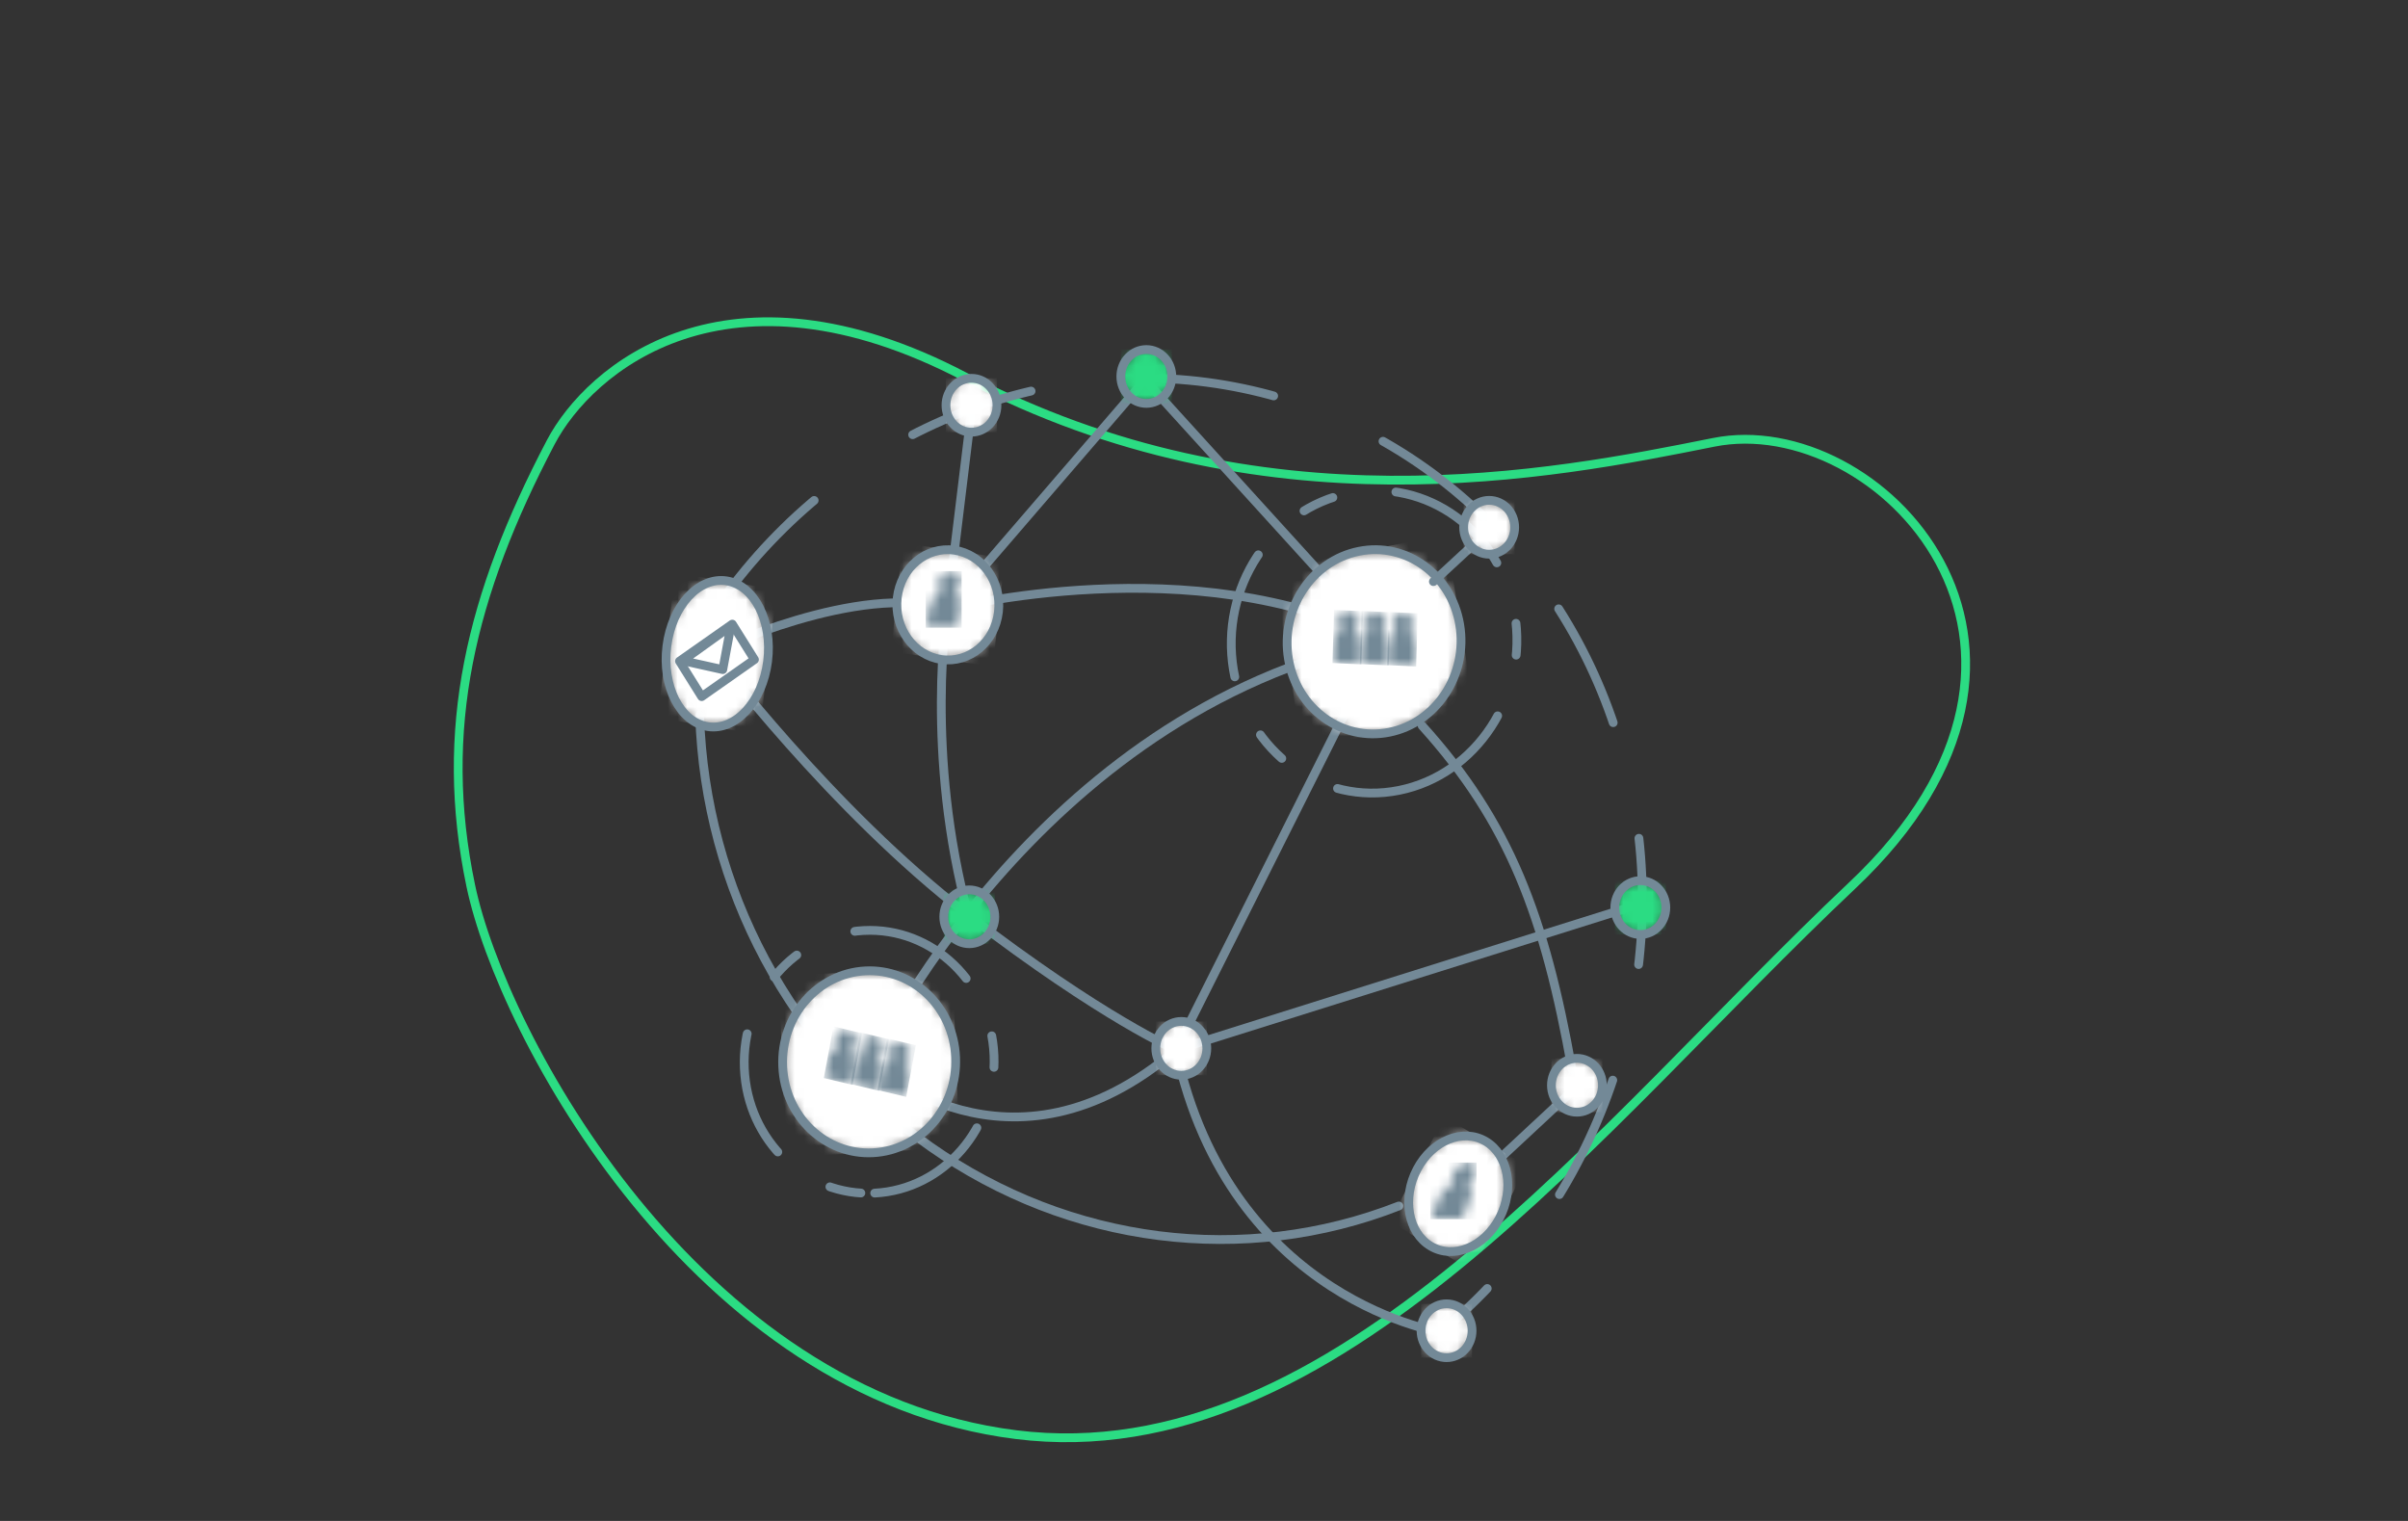 <svg width="247" height="156" viewBox="0 0 247 156" fill="none" xmlns="http://www.w3.org/2000/svg">
    <rect x="0" y="0" width="247" height="156" fill="#333333" stroke="none"/>
    <path d="M98.993 38.655C74.536 25.83 60.468 37.785 56.491 45.366C48.289 61.001 44.934 74.819 48.289 90.85C51.497 106.177 71.404 143.046 104.213 147.147C137.021 151.248 163.864 115.457 189.962 90.85C216.06 66.244 192.572 42.01 175.795 45.366L175.631 45.399C159.227 48.68 129.463 54.633 98.993 38.655Z"
          stroke="#2BDC83" stroke-width="0.9" stroke-linecap="round"/>
    <g clip-path="url(#clip0_9653_87972)">
        <mask id="mask0_9653_87972" style="mask-type:luminance" maskUnits="userSpaceOnUse" x="-240" y="-173"
              width="1181" height="581">
            <path d="M940.239 -172.715V407.142H-239.193V-172.715H940.239Z" fill="white"/>
        </mask>
        <g mask="url(#mask0_9653_87972)">
            <mask id="mask1_9653_87972" style="mask-type:luminance" maskUnits="userSpaceOnUse" x="58" y="23" width="123"
                  height="130">
                <path d="M180.295 23.998V152.57H58.704V23.998H180.295Z" fill="white"/>
            </mask>
            <g mask="url(#mask1_9653_87972)">
                <path d="M74.642 60.764C87.225 43.854 107.773 35.721 127.498 39.842C147.224 43.964 162.634 59.611 167.141 80.092C171.647 100.573 164.451 122.263 148.63 135.886"
                      stroke="#738997" stroke-width="0.9" stroke-linecap="round" stroke-linejoin="round"
                      stroke-dasharray="12.98 12.17"/>
                <path d="M143.487 123.695C127.639 129.899 109.712 127.63 95.438 117.614C81.164 107.597 72.331 91.088 71.764 73.365"
                      stroke="#738997" stroke-width="0.9" stroke-linecap="round" stroke-linejoin="round"/>
                <path d="M99.744 41.364L97.168 62.49" stroke="#738997" stroke-width="0.9" stroke-linecap="round"
                      stroke-linejoin="round"/>
                <path d="M117.44 38.956L97.168 62.489" stroke="#738997" stroke-width="0.9" stroke-linecap="round"
                      stroke-linejoin="round"/>
                <path d="M117.44 38.956L141.717 65.67" stroke="#738997" stroke-width="0.9" stroke-linecap="round"
                      stroke-linejoin="round"/>
                <path d="M161.851 111.366L149.802 122.58" stroke="#738997" stroke-width="0.9" stroke-linecap="round"
                      stroke-linejoin="round"/>
                <path d="M141.717 65.67L120.632 107.684" stroke="#738997" stroke-width="0.9" stroke-linecap="round"
                      stroke-linejoin="round"/>
                <path d="M73.07 66.842C73.07 66.842 85.277 83.078 99.228 93.79C113.18 104.503 120.631 107.683 120.631 107.683"
                      stroke="#738997" stroke-width="0.9" stroke-linecap="round" stroke-linejoin="round"/>
                <path d="M89.4 109.023C89.4 109.023 103.519 122.337 120.632 107.684" stroke="#738997"
                      stroke-width="0.9" stroke-linecap="round" stroke-linejoin="round"/>
                <path d="M148.292 136.751C148.292 136.751 126.18 133.628 120.632 107.684" stroke="#738997"
                      stroke-width="0.9" stroke-linecap="round" stroke-linejoin="round"/>
                <path d="M89.4 109.023C89.4 109.023 105.973 73.222 141.717 65.67" stroke="#738997"
                      stroke-width="0.9" stroke-linecap="round" stroke-linejoin="round"/>
                <path d="M97.167 62.49C97.167 62.49 94.789 77.22 99.387 94.126" stroke="#738997"
                      stroke-width="0.9" stroke-linecap="round" stroke-linejoin="round"/>
                <path d="M97.168 62.491C97.168 62.491 122.534 55.962 141.717 65.671" stroke="#738997"
                      stroke-width="0.9" stroke-linecap="round" stroke-linejoin="round"/>
                <path d="M73.07 66.842C73.07 66.842 88.131 59.645 97.168 62.49" stroke="#738997"
                      stroke-width="0.9" stroke-linecap="round" stroke-linejoin="round"/>
                <mask id="mask2_9653_87972" style="mask-type:luminance" maskUnits="userSpaceOnUse" x="96" y="91"
                      width="7" height="6">
                    <path d="M99.424 91.272C100.869 91.272 102.04 92.508 102.04 94.033C102.04 95.559 100.869 96.795 99.424 96.795C97.979 96.795 96.808 95.559 96.808 94.033C96.808 92.508 97.979 91.272 99.424 91.272Z"
                          fill="white"/>
                </mask>
                <g mask="url(#mask2_9653_87972)">
                    <path d="M96.808 91.272H102.04V96.795H96.808V91.272Z" fill="#2BDC83"/>
                </g>
                <path d="M99.424 96.795C100.869 96.795 102.04 95.559 102.04 94.034C102.04 92.508 100.869 91.272 99.424 91.272C97.98 91.272 96.808 92.508 96.808 94.034C96.808 95.559 97.98 96.795 99.424 96.795Z"
                      stroke="#738997" stroke-width="0.9" stroke-linecap="round" stroke-linejoin="round"/>
                <mask id="mask3_9653_87972" style="mask-type:luminance" maskUnits="userSpaceOnUse" x="145" y="133"
                      width="6" height="7">
                    <path d="M148.381 133.728C149.825 133.728 150.997 134.965 150.997 136.49C150.997 138.015 149.825 139.252 148.381 139.252C146.936 139.252 145.765 138.015 145.765 136.49C145.765 134.965 146.936 133.728 148.381 133.728Z"
                          fill="white"/>
                </mask>
                <g mask="url(#mask3_9653_87972)">
                    <path d="M145.765 133.728H150.997V139.252H145.765V133.728Z" fill="white"/>
                </g>
                <path d="M148.381 139.252C149.826 139.252 150.997 138.015 150.997 136.49C150.997 134.965 149.826 133.728 148.381 133.728C146.936 133.728 145.765 134.965 145.765 136.49C145.765 138.015 146.936 139.252 148.381 139.252Z"
                      stroke="#738997" stroke-width="0.9" stroke-linecap="round" stroke-linejoin="round"/>
                <mask id="mask4_9653_87972" style="mask-type:luminance" maskUnits="userSpaceOnUse" x="114" y="35"
                      width="7" height="7">
                    <path d="M117.585 35.852C119.03 35.852 120.201 37.089 120.201 38.614C120.201 40.139 119.03 41.376 117.585 41.376C116.14 41.376 114.969 40.139 114.969 38.614C114.969 37.089 116.14 35.852 117.585 35.852Z"
                          fill="white"/>
                </mask>
                <g mask="url(#mask4_9653_87972)">
                    <path d="M114.969 35.852H120.201V41.376H114.969V35.852Z" fill="#2BDC83"/>
                </g>
                <path d="M117.585 41.376C119.03 41.376 120.201 40.139 120.201 38.614C120.201 37.088 119.03 35.852 117.585 35.852C116.141 35.852 114.969 37.088 114.969 38.614C114.969 40.139 116.141 41.376 117.585 41.376Z"
                      stroke="#738997" stroke-width="0.9" stroke-linecap="round" stroke-linejoin="round"/>
                <mask id="mask5_9653_87972" style="mask-type:luminance" maskUnits="userSpaceOnUse" x="97" y="38"
                      width="6" height="7">
                    <path d="M99.649 38.803C101.094 38.803 102.265 40.039 102.265 41.564C102.265 43.09 101.094 44.326 99.649 44.326C98.204 44.326 97.033 43.09 97.033 41.564C97.033 40.039 98.204 38.803 99.649 38.803Z"
                          fill="white"/>
                </mask>
                <g mask="url(#mask5_9653_87972)">
                    <path d="M97.033 38.803H102.265V44.326H97.033V38.803Z" fill="white"/>
                </g>
                <path d="M99.649 44.327C101.094 44.327 102.265 43.09 102.265 41.565C102.265 40.04 101.094 38.803 99.649 38.803C98.204 38.803 97.033 40.04 97.033 41.565C97.033 43.09 98.204 44.327 99.649 44.327Z"
                      stroke="#738997" stroke-width="0.9" stroke-linecap="round" stroke-linejoin="round"/>
                <mask id="mask6_9653_87972" style="mask-type:luminance" maskUnits="userSpaceOnUse" x="80" y="99"
                      width="19" height="20">
                    <path d="M88.796 99.625C93.712 99.347 97.859 103.277 98.057 108.403C98.255 113.53 94.429 117.911 89.513 118.19C84.596 118.468 80.45 114.538 80.252 109.411C80.054 104.285 83.879 99.903 88.796 99.625Z"
                          fill="white"/>
                </mask>
                <g mask="url(#mask6_9653_87972)">
                    <path d="M79.894 100.13L97.699 99.12L98.414 117.685L80.609 118.695L79.894 100.13Z"
                          fill="white"/>
                </g>
                <path d="M89.547 118.234C94.445 117.98 98.239 113.599 98.022 108.448C97.805 103.297 93.659 99.327 88.761 99.581C83.864 99.835 80.069 104.217 80.286 109.367C80.503 114.518 84.65 118.488 89.547 118.234Z"
                      stroke="#738997" stroke-width="0.9" stroke-linecap="round" stroke-linejoin="round"/>
                <mask id="mask7_9653_87972" style="mask-type:luminance" maskUnits="userSpaceOnUse" x="144" y="116"
                      width="11" height="13">
                    <path d="M146.761 127.804C144.423 126.412 143.79 122.883 145.346 119.922C146.901 116.961 150.057 115.689 152.395 117.081C154.732 118.474 155.365 122.003 153.81 124.964C152.254 127.925 149.098 129.196 146.761 127.804Z"
                          fill="white"/>
                </mask>
                <g mask="url(#mask7_9653_87972)">
                    <path d="M150.996 130.333L142.537 125.282L148.159 114.552L156.618 119.604L150.996 130.333Z"
                          fill="white"/>
                </g>
                <path d="M152.403 117.073C150.07 115.686 146.914 116.965 145.354 119.931C143.794 122.896 144.42 126.425 146.753 127.813C149.085 129.2 152.241 127.921 153.802 124.956C155.362 121.99 154.736 118.461 152.403 117.073Z"
                      stroke="#738997" stroke-width="0.9" stroke-linecap="round" stroke-linejoin="round"/>
                <mask id="mask8_9653_87972" style="mask-type:luminance" maskUnits="userSpaceOnUse" x="68" y="59"
                      width="11" height="16">
                    <path d="M74.474 59.627C77.355 60.093 79.286 63.795 78.788 67.895C78.289 71.995 75.55 74.941 72.669 74.475C69.788 74.009 67.856 70.307 68.355 66.207C68.854 62.107 71.593 59.16 74.474 59.627Z"
                          fill="white"/>
                </mask>
                <g mask="url(#mask8_9653_87972)">
                    <path d="M69.255 58.78L79.688 60.472L77.888 75.322L67.455 73.63L69.255 58.78Z"
                          fill="white"/>
                </g>
                <path d="M72.617 74.525C75.469 74.964 78.209 71.974 78.736 67.847C79.263 63.719 77.379 60.017 74.526 59.578C71.674 59.139 68.934 62.129 68.407 66.256C67.88 70.384 69.765 74.086 72.617 74.525Z"
                      stroke="#738997" stroke-width="0.9" stroke-linecap="round" stroke-linejoin="round"/>
                <mask id="mask9_9653_87972" style="mask-type:luminance" maskUnits="userSpaceOnUse" x="91" y="56"
                      width="12" height="12">
                    <path d="M97.84 56.477C100.727 56.907 102.793 59.745 102.453 62.816C102.114 65.886 99.499 68.027 96.611 67.597C93.724 67.167 91.658 64.329 91.998 61.258C92.337 58.188 94.952 56.047 97.84 56.477Z"
                          fill="white"/>
                </mask>
                <g mask="url(#mask9_9653_87972)">
                    <path d="M92.61 55.696L103.065 57.257L101.841 68.378L91.385 66.817L92.61 55.696Z"
                          fill="white"/>
                </g>
                <path d="M96.572 67.644C99.437 68.048 102.052 65.865 102.414 62.769C102.775 59.672 100.745 56.834 97.879 56.43C95.014 56.026 92.398 58.209 92.037 61.305C91.676 64.402 93.706 67.24 96.572 67.644Z"
                      stroke="#738997" stroke-width="0.9" stroke-linecap="round" stroke-linejoin="round"/>
                <path d="M89.721 122.374C96.792 122.007 102.271 115.68 101.958 108.243C101.645 100.805 95.659 95.074 88.587 95.441C81.516 95.808 76.037 102.135 76.35 109.572C76.663 117.009 82.649 122.741 89.721 122.374Z"
                      stroke="#738997" stroke-width="0.9" stroke-linecap="round" stroke-linejoin="round"
                      stroke-dasharray="12.99 6.5 3.25 6.5"/>
                <mask id="mask10_9653_87972" style="mask-type:luminance" maskUnits="userSpaceOnUse" x="131" y="56"
                      width="19" height="20">
                    <path d="M139.458 56.63C144.347 55.609 148.976 58.899 149.798 63.978C150.62 69.056 147.323 74 142.434 75.021C137.545 76.041 132.915 72.751 132.093 67.673C131.272 62.594 134.569 57.65 139.458 56.63Z"
                          fill="white"/>
                </mask>
                <g mask="url(#mask10_9653_87972)">
                    <path d="M130.61 58.48L148.314 54.777L151.281 73.17L133.578 76.873L130.61 58.48Z"
                          fill="white"/>
                </g>
                <path d="M142.505 75.104C147.355 74.13 150.588 69.186 149.727 64.061C148.865 58.937 144.236 55.572 139.386 56.546C134.537 57.52 131.304 62.464 132.165 67.589C133.026 72.713 137.656 76.078 142.505 75.104Z"
                      stroke="#738997" stroke-width="0.9" stroke-linecap="round" stroke-linejoin="round"/>
                <path d="M143.504 81.066C151.47 79.465 156.781 71.342 155.368 62.925C153.955 54.507 146.353 48.981 138.387 50.583C130.422 52.184 125.111 60.307 126.524 68.725C127.937 77.142 135.539 82.668 143.504 81.066Z"
                      stroke="#738997" stroke-width="0.9" stroke-linecap="round" stroke-linejoin="round"
                      stroke-dasharray="13.1 6.55 3.27 6.55"/>
                <mask id="mask11_9653_87972" style="mask-type:luminance" maskUnits="userSpaceOnUse" x="94" y="58"
                      width="5" height="7">
                    <path d="M97.633 58.575C97.941 58.575 98.214 58.702 98.391 58.926C98.568 59.151 98.636 59.456 98.578 59.774C98.513 60.132 98.297 60.471 97.987 60.698C98.457 60.969 98.717 61.519 98.616 62.158L98.216 64.379H94.954L95.358 62.196C95.476 61.544 95.938 60.979 96.515 60.701C96.286 60.474 96.191 60.133 96.255 59.774C96.375 59.112 96.992 58.575 97.633 58.575Z"
                          fill="white"/>
                </mask>
                <g mask="url(#mask11_9653_87972)">
                    <path d="M94.954 58.575H98.638V64.379H94.954V58.575Z" fill="#738997"/>
                </g>
                <mask id="mask12_9653_87972" style="mask-type:luminance" maskUnits="userSpaceOnUse" x="146" y="119"
                      width="6" height="7">
                    <path d="M150.681 119.242C150.989 119.242 151.233 119.368 151.361 119.593C151.488 119.818 151.488 120.123 151.36 120.441C151.216 120.799 150.924 121.138 150.564 121.365C150.974 121.636 151.112 122.186 150.869 122.825L149.977 125.046H146.715L147.603 122.863C147.865 122.211 148.453 121.646 149.091 121.368C148.912 121.141 148.893 120.8 149.037 120.441C149.303 119.779 150.039 119.242 150.681 119.242Z"
                          fill="white"/>
                </mask>
                <g mask="url(#mask12_9653_87972)">
                    <path d="M146.715 119.242H151.456V125.046H146.715V119.242Z" fill="#738997"/>
                </g>
                <mask id="mask13_9653_87972" style="mask-type:luminance" maskUnits="userSpaceOnUse" x="89" y="106"
                      width="5" height="7">
                    <path d="M92.462 106.854C92.742 106.921 92.989 107.1 93.148 107.353C93.308 107.605 93.367 107.91 93.313 108.2C93.251 108.527 93.053 108.803 92.771 108.952C93.195 109.312 93.428 109.891 93.332 110.478L92.955 112.505L89.995 111.8L90.375 109.809C90.486 109.214 90.909 108.776 91.434 108.636C91.228 108.371 91.143 108.026 91.204 107.697C91.317 107.093 91.88 106.716 92.462 106.854Z"
                          fill="white"/>
                </mask>
                <g mask="url(#mask13_9653_87972)">
                    <path d="M90.982 106.502L93.942 107.207L92.955 112.505L89.995 111.8L90.982 106.502Z"
                          fill="#738997"/>
                </g>
                <mask id="mask14_9653_87972" style="mask-type:luminance" maskUnits="userSpaceOnUse" x="87" y="106"
                      width="4" height="6">
                    <path d="M89.715 106.244C89.995 106.31 90.242 106.489 90.401 106.742C90.56 106.994 90.62 107.299 90.566 107.589C90.504 107.916 90.305 108.192 90.024 108.341C90.448 108.701 90.681 109.28 90.585 109.867L90.208 111.894L87.247 111.189L87.628 109.199C87.739 108.603 88.162 108.165 88.687 108.026C88.481 107.76 88.396 107.415 88.457 107.087C88.57 106.482 89.133 106.105 89.715 106.244Z"
                          fill="white"/>
                </mask>
                <g mask="url(#mask14_9653_87972)">
                    <path d="M88.235 105.891L91.195 106.596L90.208 111.894L87.247 111.189L88.235 105.891Z"
                          fill="#738997"/>
                </g>
                <mask id="mask15_9653_87972" style="mask-type:luminance" maskUnits="userSpaceOnUse" x="84" y="105"
                      width="4" height="7">
                    <path d="M86.968 105.63C87.248 105.696 87.495 105.875 87.654 106.128C87.814 106.38 87.873 106.685 87.819 106.975C87.757 107.302 87.559 107.578 87.277 107.727C87.701 108.087 87.934 108.666 87.838 109.253L87.461 111.28L84.501 110.575L84.881 108.585C84.992 107.989 85.415 107.551 85.94 107.412C85.734 107.146 85.649 106.801 85.71 106.473C85.823 105.868 86.386 105.491 86.968 105.63Z"
                          fill="white"/>
                </mask>
                <g mask="url(#mask15_9653_87972)">
                    <path d="M85.488 105.277L88.449 105.982L87.461 111.28L84.501 110.575L85.488 105.277Z"
                          fill="#738997"/>
                </g>
                <mask id="mask16_9653_87972" style="mask-type:luminance" maskUnits="userSpaceOnUse" x="136" y="62"
                      width="4" height="7">
                    <path d="M138.322 62.622C138.042 62.609 137.769 62.715 137.564 62.917C137.36 63.119 137.24 63.4 137.231 63.699C137.222 64.035 137.355 64.36 137.593 64.585C137.113 64.818 136.77 65.319 136.74 65.919L136.679 68.005L139.652 68.142L139.702 66.092C139.72 65.479 139.407 64.933 138.934 64.65C139.187 64.448 139.339 64.134 139.349 63.797C139.366 63.175 138.907 62.649 138.322 62.622Z"
                          fill="white"/>
                </mask>
                <g mask="url(#mask16_9653_87972)">
                    <path d="M139.809 62.69L136.836 62.553L136.679 68.005L139.652 68.142L139.809 62.69Z"
                          fill="#738997"/>
                </g>
                <mask id="mask17_9653_87972" style="mask-type:luminance" maskUnits="userSpaceOnUse" x="139" y="62"
                      width="4" height="7">
                    <path d="M141.128 62.729C140.847 62.716 140.575 62.822 140.37 63.024C140.166 63.226 140.046 63.507 140.037 63.806C140.028 64.142 140.16 64.467 140.398 64.692C139.919 64.925 139.576 65.426 139.546 66.026L139.485 68.112L142.458 68.25L142.508 66.199C142.526 65.586 142.212 65.04 141.74 64.757C141.992 64.555 142.144 64.242 142.154 63.904C142.172 63.282 141.713 62.756 141.128 62.729Z"
                          fill="white"/>
                </mask>
                <g mask="url(#mask17_9653_87972)">
                    <path d="M142.615 62.798L139.642 62.66L139.485 68.112L142.458 68.25L142.615 62.798Z"
                          fill="#738997"/>
                </g>
                <mask id="mask18_9653_87972" style="mask-type:luminance" maskUnits="userSpaceOnUse" x="142" y="62"
                      width="4" height="7">
                    <path d="M143.933 62.839C143.652 62.825 143.38 62.932 143.175 63.134C142.97 63.336 142.851 63.617 142.842 63.915C142.833 64.252 142.965 64.577 143.203 64.802C142.723 65.035 142.381 65.535 142.351 66.136L142.29 68.222L145.263 68.359L145.313 66.308C145.33 65.696 145.017 65.15 144.545 64.867C144.797 64.664 144.949 64.351 144.959 64.013C144.977 63.392 144.518 62.865 143.933 62.839Z"
                          fill="white"/>
                </mask>
                <g mask="url(#mask18_9653_87972)">
                    <path d="M145.419 62.907L142.447 62.77L142.29 68.222L145.263 68.359L145.419 62.907Z"
                          fill="#738997"/>
                </g>
                <path d="M75.114 64.013L69.698 67.813L71.974 71.451L77.39 67.651L75.114 64.013Z"
                      stroke="#738997" stroke-width="0.9" stroke-linecap="round" stroke-linejoin="round"/>
                <path d="M70.018 67.765L73.42 68.52L73.948 68.637L74.139 68.679L74.968 64.211L70.018 67.765Z"
                      stroke="#738997" stroke-width="0.9" stroke-linecap="round" stroke-linejoin="round"/>
                <path d="M161.247 109.671C158.445 93.972 154.854 84.39 145.876 74.439" stroke="#738997"
                      stroke-width="0.9" stroke-linecap="round" stroke-linejoin="round"/>
                <mask id="mask19_9653_87972" style="mask-type:luminance" maskUnits="userSpaceOnUse" x="159" y="108"
                      width="6" height="7">
                    <path d="M161.754 108.552C163.199 108.552 164.37 109.789 164.37 111.314C164.37 112.839 163.199 114.076 161.754 114.076C160.309 114.076 159.138 112.839 159.138 111.314C159.138 109.789 160.309 108.552 161.754 108.552Z"
                          fill="white"/>
                </mask>
                <g mask="url(#mask19_9653_87972)">
                    <path d="M159.138 108.552H164.37V114.076H159.138V108.552Z" fill="white"/>
                </g>
                <path d="M161.754 114.076C163.198 114.076 164.369 112.839 164.369 111.314C164.369 109.789 163.198 108.552 161.754 108.552C160.309 108.552 159.138 109.789 159.138 111.314C159.138 112.839 160.309 114.076 161.754 114.076Z"
                      stroke="#738997" stroke-width="0.9" stroke-linecap="round" stroke-linejoin="round"/>
                <path d="M120.632 107.683L168.034 92.786" stroke="#738997" stroke-width="0.9" stroke-linecap="round"
                      stroke-linejoin="round"/>
                <path d="M152.911 54.22L147.031 59.652" stroke="#738997" stroke-width="0.9" stroke-linecap="round"
                      stroke-linejoin="round"/>
                <mask id="mask20_9653_87972" style="mask-type:luminance" maskUnits="userSpaceOnUse" x="165" y="90"
                      width="6" height="6">
                    <path d="M168.255 90.326C169.7 90.326 170.871 91.563 170.871 93.088C170.871 94.613 169.7 95.85 168.255 95.85C166.81 95.85 165.639 94.613 165.639 93.088C165.639 91.563 166.81 90.326 168.255 90.326Z"
                          fill="white"/>
                </mask>
                <g mask="url(#mask20_9653_87972)">
                    <path d="M165.639 90.326H170.871V95.85H165.639V90.326Z" fill="#2BDC83"/>
                </g>
                <path d="M168.256 95.849C169.7 95.849 170.871 94.613 170.871 93.087C170.871 91.562 169.7 90.325 168.256 90.325C166.811 90.325 165.64 91.562 165.64 93.087C165.64 94.613 166.811 95.849 168.256 95.849Z"
                      stroke="#738997" stroke-width="0.9" stroke-linecap="round" stroke-linejoin="round"/>
                <mask id="mask21_9653_87972" style="mask-type:luminance" maskUnits="userSpaceOnUse" x="118" y="104"
                      width="6" height="7">
                    <path d="M121.172 104.765C122.617 104.765 123.788 106.001 123.788 107.526C123.788 109.052 122.617 110.288 121.172 110.288C119.728 110.288 118.556 109.052 118.556 107.526C118.556 106.001 119.728 104.765 121.172 104.765Z"
                          fill="white"/>
                </mask>
                <g mask="url(#mask21_9653_87972)">
                    <path d="M118.556 104.765H123.788V110.288H118.556V104.765Z" fill="white"/>
                </g>
                <path d="M121.172 110.289C122.617 110.289 123.788 109.052 123.788 107.527C123.788 106.002 122.617 104.765 121.172 104.765C119.728 104.765 118.556 106.002 118.556 107.527C118.556 109.052 119.728 110.289 121.172 110.289Z"
                      stroke="#738997" stroke-width="0.9" stroke-linecap="round" stroke-linejoin="round"/>
                <mask id="mask22_9653_87972" style="mask-type:luminance" maskUnits="userSpaceOnUse" x="150" y="51"
                      width="6" height="6">
                    <path d="M152.75 51.32C154.195 51.32 155.366 52.557 155.366 54.082C155.366 55.608 154.195 56.844 152.75 56.844C151.305 56.844 150.134 55.608 150.134 54.082C150.134 52.557 151.305 51.32 152.75 51.32Z"
                          fill="white"/>
                </mask>
                <g mask="url(#mask22_9653_87972)">
                    <path d="M150.134 51.32H155.366V56.844H150.134V51.32Z" fill="white"/>
                </g>
                <path d="M152.75 56.844C154.195 56.844 155.366 55.608 155.366 54.082C155.366 52.557 154.195 51.32 152.75 51.32C151.305 51.32 150.134 52.557 150.134 54.082C150.134 55.608 151.305 56.844 152.75 56.844Z"
                      stroke="#738997" stroke-width="0.9" stroke-linecap="round" stroke-linejoin="round"/>
            </g>
        </g>
    </g>
    <defs>
        <clipPath id="clip0_9653_87972">
            <rect width="107" height="108" fill="white" transform="translate(66 33)"/>
        </clipPath>
    </defs>
</svg>
